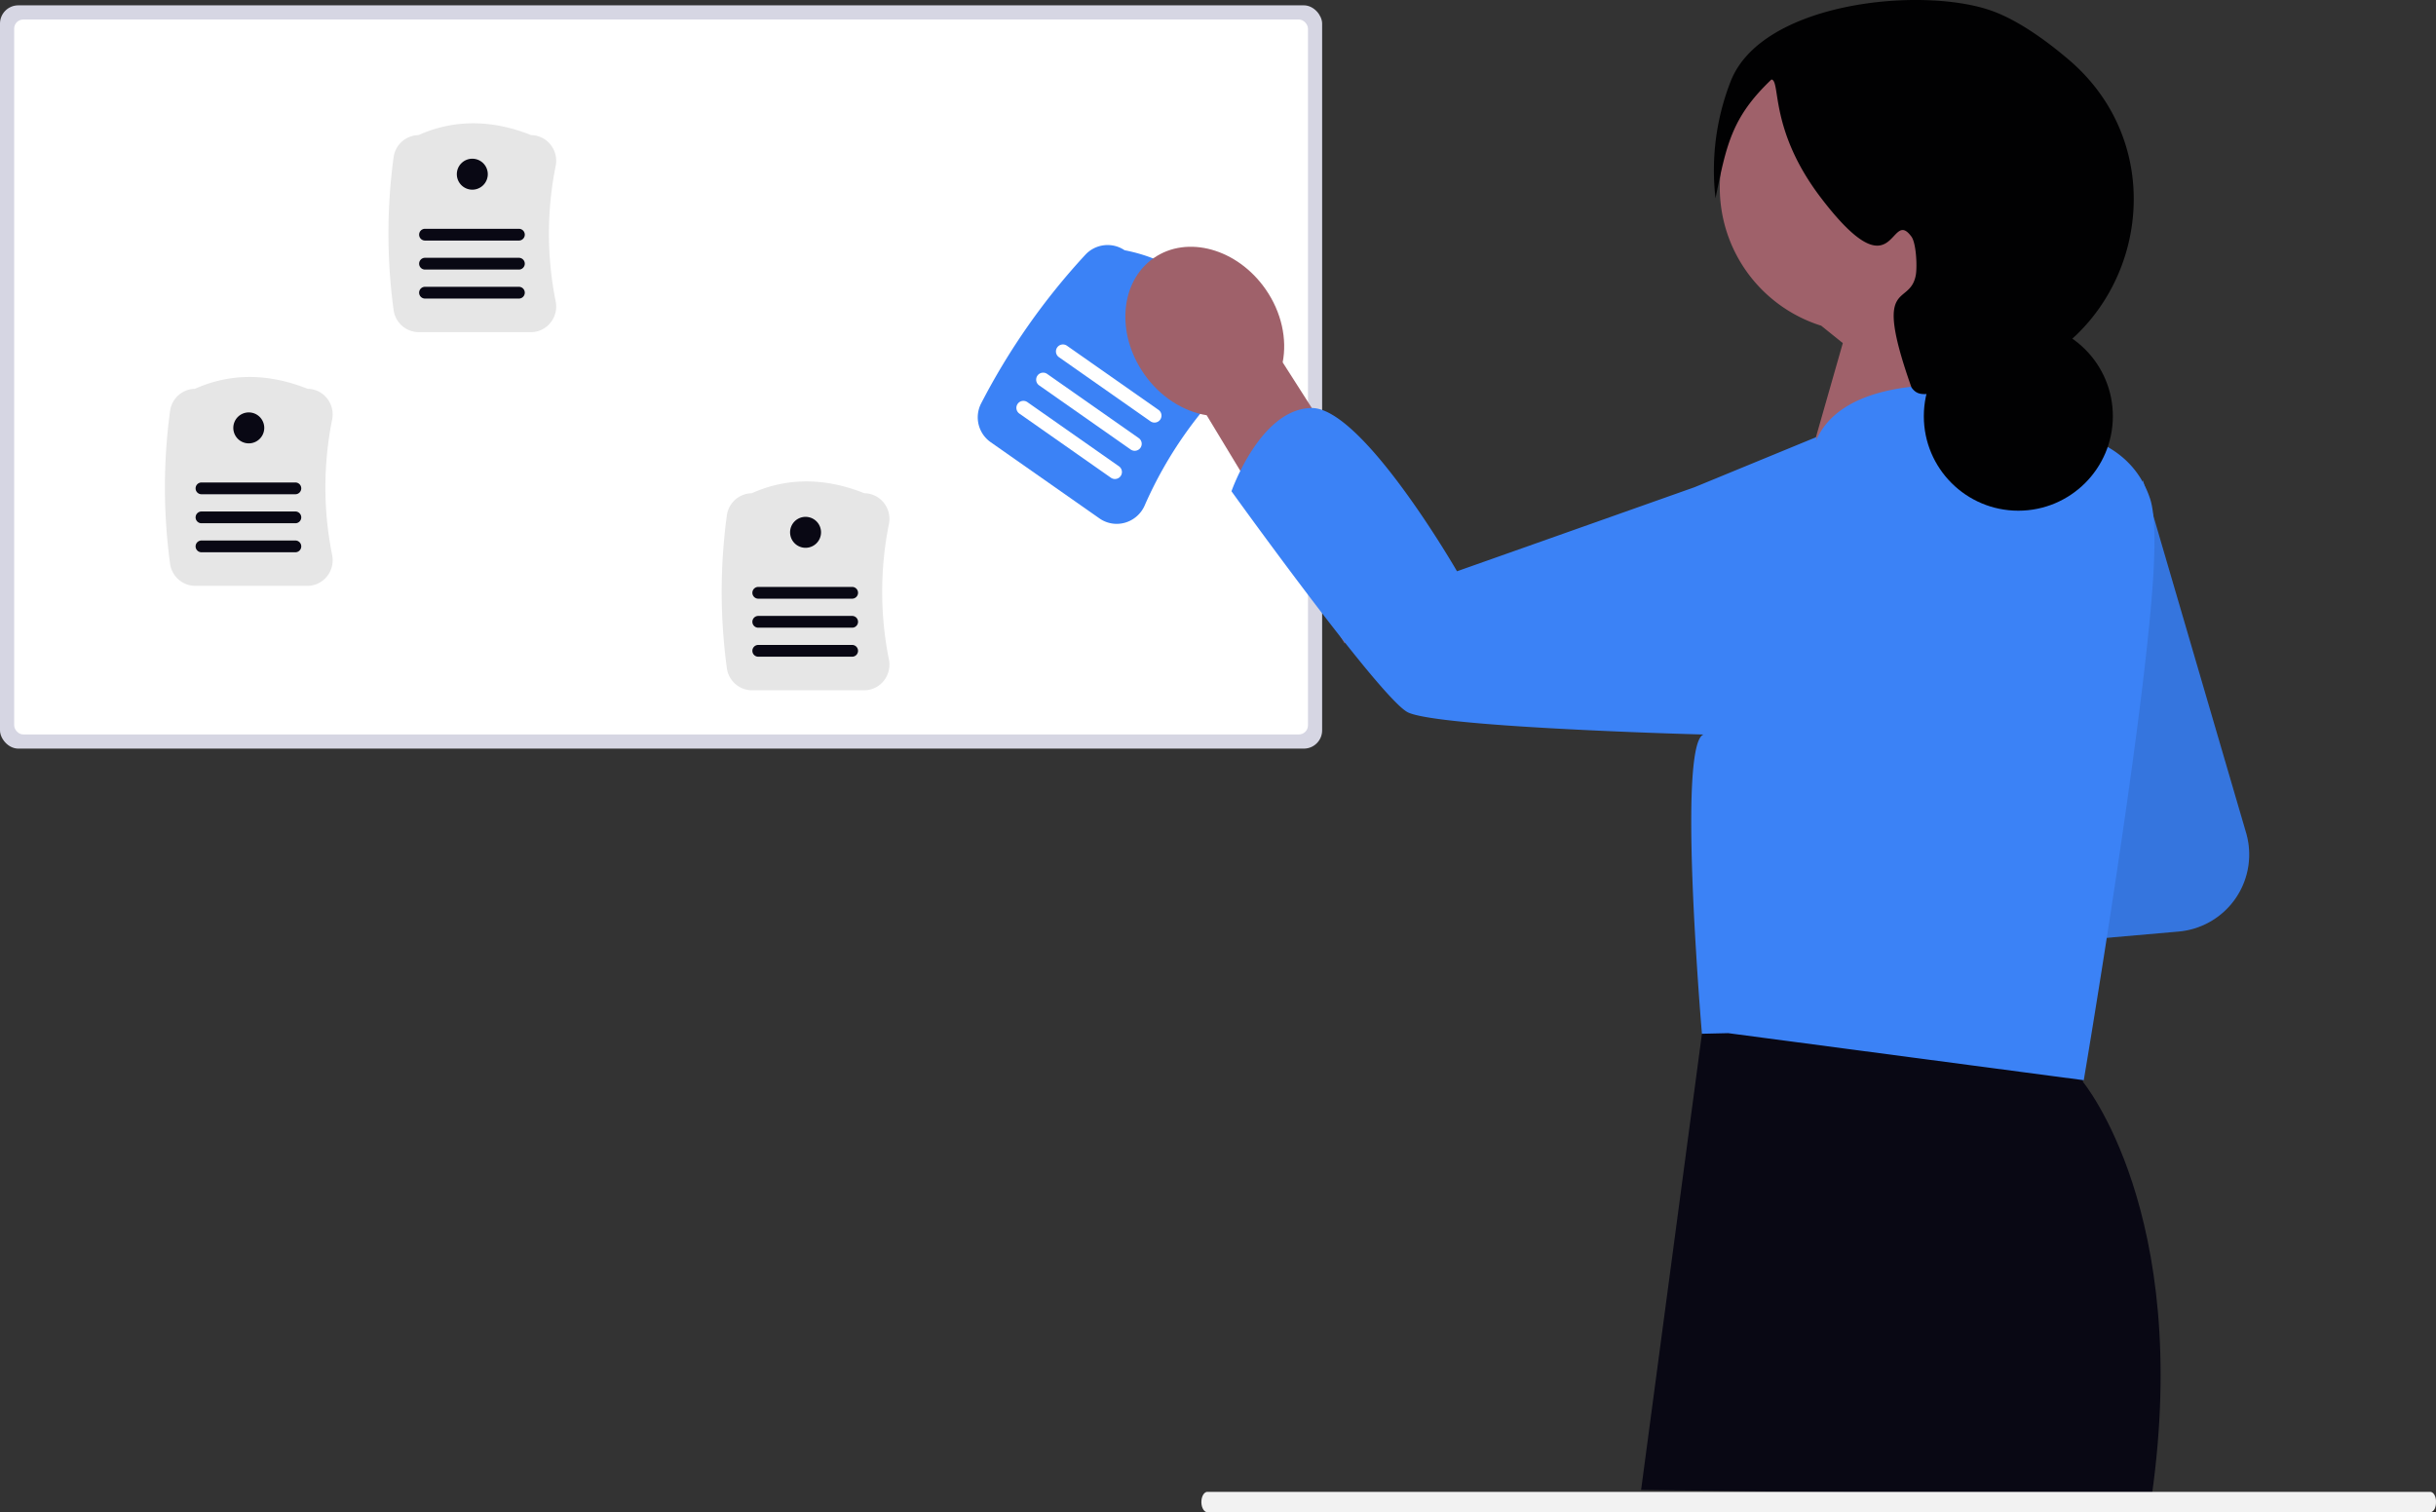 <svg xmlns="http://www.w3.org/2000/svg" width="800.121" height="496.784" viewBox="0 0 800.121 496.784" xmlns:xlink="http://www.w3.org/1999/xlink" role="img" artist="Katerina Limpitsouni" source="https://undraw.co/"><rect x="0" y="0" width="800.121" height="496.784" fill="#333333" stroke="none"/><g transform="translate(-234.114 -209.828)"><g transform="translate(234.114 211.582)"><rect width="434.266" height="244.178" rx="6" transform="translate(0 0)" fill="#d6d6e3"/><rect width="424.961" height="234.876" rx="3" transform="translate(4.653 4.652)" fill="#fff"/><g transform="translate(54.166 122.089)"><path d="M538.742,190.45H502.006a8.393,8.393,0,0,1-8.3-7.214,186.792,186.792,0,0,1,0-50.306,8.393,8.393,0,0,1,8.162-7.213c11.559-5.181,24.005-5.18,37,0a8.3,8.3,0,0,1,6.312,3.044,8.487,8.487,0,0,1,1.751,7.073,112.933,112.933,0,0,0,0,44.5,8.486,8.486,0,0,1-1.751,7.074A8.294,8.294,0,0,1,538.742,190.45Z" transform="translate(-492.002 -121.831)" fill="#e6e6e6"/><path d="M532.646,152.6H501.723a1.933,1.933,0,0,1,0-3.865h30.924a1.933,1.933,0,0,1,0,3.865Z" transform="translate(-489.753 -114.076)" fill="#090814"/><path d="M532.646,164.6H501.723a1.933,1.933,0,0,1,0-3.865h30.924a1.933,1.933,0,0,1,0,3.865Z" transform="translate(-489.753 -116.546)" fill="#090814"/><path d="M5.083,0A5.083,5.083,0,1,1,0,5.083,5.083,5.083,0,0,1,5.083,0Z" transform="translate(22.465 11.642)" fill="#090814"/><path d="M532.646,164.6H501.723a1.933,1.933,0,0,1,0-3.865h30.924a1.933,1.933,0,0,1,0,3.865Z" transform="translate(-489.753 -107.016)" fill="#090814"/></g><g transform="translate(127.585 38.747)"><path d="M538.742,190.45H502.006a8.393,8.393,0,0,1-8.3-7.214,186.792,186.792,0,0,1,0-50.306,8.393,8.393,0,0,1,8.162-7.213c11.559-5.181,24.005-5.18,37,0a8.3,8.3,0,0,1,6.312,3.044,8.487,8.487,0,0,1,1.751,7.073,112.933,112.933,0,0,0,0,44.5,8.486,8.486,0,0,1-1.751,7.074A8.294,8.294,0,0,1,538.742,190.45Z" transform="translate(-492.002 -121.831)" fill="#e6e6e6"/><path d="M532.646,152.6H501.723a1.933,1.933,0,0,1,0-3.865h30.924a1.933,1.933,0,0,1,0,3.865Z" transform="translate(-489.753 -114.076)" fill="#090814"/><path d="M532.646,164.6H501.723a1.933,1.933,0,0,1,0-3.865h30.924a1.933,1.933,0,0,1,0,3.865Z" transform="translate(-489.753 -116.546)" fill="#090814"/><path d="M5.083,0A5.083,5.083,0,1,1,0,5.083,5.083,5.083,0,0,1,5.083,0Z" transform="translate(22.465 11.642)" fill="#090814"/><path d="M532.646,164.6H501.723a1.933,1.933,0,0,1,0-3.865h30.924a1.933,1.933,0,0,1,0,3.865Z" transform="translate(-489.753 -107.016)" fill="#090814"/></g><g transform="translate(237.044 156.398)"><path d="M538.742,190.45H502.006a8.393,8.393,0,0,1-8.3-7.214,186.792,186.792,0,0,1,0-50.306,8.393,8.393,0,0,1,8.162-7.213c11.559-5.181,24.005-5.18,37,0a8.3,8.3,0,0,1,6.312,3.044,8.487,8.487,0,0,1,1.751,7.073,112.933,112.933,0,0,0,0,44.5,8.486,8.486,0,0,1-1.751,7.074A8.294,8.294,0,0,1,538.742,190.45Z" transform="translate(-492.002 -121.831)" fill="#e6e6e6"/><path d="M532.646,152.6H501.723a1.933,1.933,0,0,1,0-3.865h30.924a1.933,1.933,0,0,1,0,3.865Z" transform="translate(-489.753 -114.076)" fill="#090814"/><path d="M532.646,164.6H501.723a1.933,1.933,0,0,1,0-3.865h30.924a1.933,1.933,0,0,1,0,3.865Z" transform="translate(-489.753 -116.546)" fill="#090814"/><path d="M5.083,0A5.083,5.083,0,1,1,0,5.083,5.083,5.083,0,0,1,5.083,0Z" transform="translate(22.465 11.642)" fill="#090814"/><path d="M532.646,164.6H501.723a1.933,1.933,0,0,1,0-3.865h30.924a1.933,1.933,0,0,1,0,3.865Z" transform="translate(-489.753 -107.016)" fill="#090814"/></g></g><g transform="matrix(0.819, 0.574, -0.574, 0.819, 596.545, 281.532)"><path d="M55.5,81.483H11.88A9.966,9.966,0,0,1,2.02,72.916a221.811,221.811,0,0,1,0-59.737,9.966,9.966,0,0,1,9.692-8.566c13.726-6.152,28.506-6.151,43.941,0a9.851,9.851,0,0,1,7.5,3.615,10.077,10.077,0,0,1,2.079,8.4,134.108,134.108,0,0,0,0,52.839,10.077,10.077,0,0,1-2.079,8.4A9.849,9.849,0,0,1,55.5,81.483Z" transform="translate(0 0)" fill="#3B82F6"/><path d="M39.016,4.59H2.295a2.295,2.295,0,0,1,0-4.59H39.016a2.295,2.295,0,0,1,0,4.59Z" transform="translate(11.918 41.161)" fill="#fff"/><path d="M39.016,4.59H2.295a2.295,2.295,0,0,1,0-4.59H39.016a2.295,2.295,0,0,1,0,4.59Z" transform="translate(11.918 52.477)" fill="#fff"/><path d="M39.016,4.59H2.295a2.295,2.295,0,0,1,0-4.59H39.016a2.295,2.295,0,0,1,0,4.59Z" transform="translate(11.918 63.793)" fill="#fff"/></g><g transform="translate(603.742 209.828)"><path d="M364.141,239.583,398.022,355.4a25.4,25.4,0,0,1-22.159,32.428l-36.972,3.236,25.249-151.482Z" transform="translate(-29.906 -81.803)" fill="#3B82F6"/><path d="M364.141,239.583,398.022,355.4a25.4,25.4,0,0,1-22.159,32.428l-36.972,3.236,25.249-151.482Z" transform="translate(-29.906 -81.803)" opacity="0.1"/><path d="M784.363,178.443l45.32,74.951,21.339-27.034-41.7-65.292c1.482-7.6-.312-16.413-5.614-24.027-9.277-13.323-25.735-17.9-36.761-10.222s-12.444,24.7-3.167,38.024C769.078,172.456,776.725,177.2,784.363,178.443Z" transform="translate(-757.649 -42.029)" fill="#9f616a"/><path d="M522.949,483.036l5.442,18.509-.185,18.768s35.8,43.053,22.608,136.175l-167.721-2.1,19.979-149.845,119.876-21.5Z" transform="translate(-213.692 -164.927)" fill="#090814"/><path d="M553.63,68.9a47.563,47.563,0,1,0-61.813,45.389L498.908,120l-12.731,44.559,14.835,10.494,46.874-39.062s-10.126-12.9-15.557-27.442A47.512,47.512,0,0,0,553.63,68.9Z" transform="translate(-263.251 -7.285)" fill="#9f616a"/><path d="M412.424,199.579c16.793-.256,47.835,53.634,47.835,53.634l25.5-9.018L538.2,225.628,578.4,209.086l-.177,1.215c.158-.381.33-.766.52-1.154,4.226-8.707,16.5-18.951,51.347-16.921L646.5,205.177l2.232,1.774a50.608,50.608,0,0,1,20.671,3.22c7.463,3,14.927,8.6,18.457,19.061,1.829,5.4,1.829,16.555.732,30.731-3.97,51.329-22.47,160.447-22.47,160.447L549.325,404.949l-8.616.2s-1.024-11.762-1.939-27.164c-.567-9.037-1.079-19.3-1.372-29.177-.2-7.244-.256-14.268-.128-20.451.018-.384.018-.769.037-1.153.348-11.286,1.482-19.463,3.915-20.359,0,0-7.555-.2-18.457-.6-26.341-.988-72.256-3.2-78.8-6.768-9.256-5.031-57.786-72.548-57.786-72.548s9.439-27.073,26.25-27.347Z" transform="translate(-351.323 -65.544)" fill="#3B82F6"/><path d="M397.021,65.125c3.593-17.578,5.316-26.582,18.376-39.016,3.1.439-.818,16.511,16.268,38.9,24.837,32.547,22.361,2.705,29.706,12.731,1.594,2.177,1.939,10.029,1.415,12.731-2.07,10.675-14.323.252-1.415,36.779,1.921,2.841,4.185,2.15,7.073,2.122.224,0-1.241-.282,4.244-1.415,2.618-.541,6.282-1.179,10.675-1.919,51.031-8.6,69.05-72.988,29.606-106.487-8.974-7.622-17.782-13.4-25.428-16.075-23.031-8.062-75.507-2.822-85.581,23.34A80.127,80.127,0,0,0,397.021,65.125Z" transform="translate(-203.174 0)" fill="#010102"/><ellipse cx="31.043" cy="31.043" rx="31.043" ry="31.043" transform="translate(262.267 105.684)" fill="#010102"/><path d="M1.766,750.885H403.78c1.038-.131,1.8-1.627,1.737-3.347.067-1.7-.7-3.2-1.737-3.329H1.766c-.914.186-1.636,1.384-1.748,2.9C-.129,748.959.649,750.641,1.766,750.885Z" transform="translate(24.972 -254.102)" fill="#f2f2f2"/></g></g></svg>